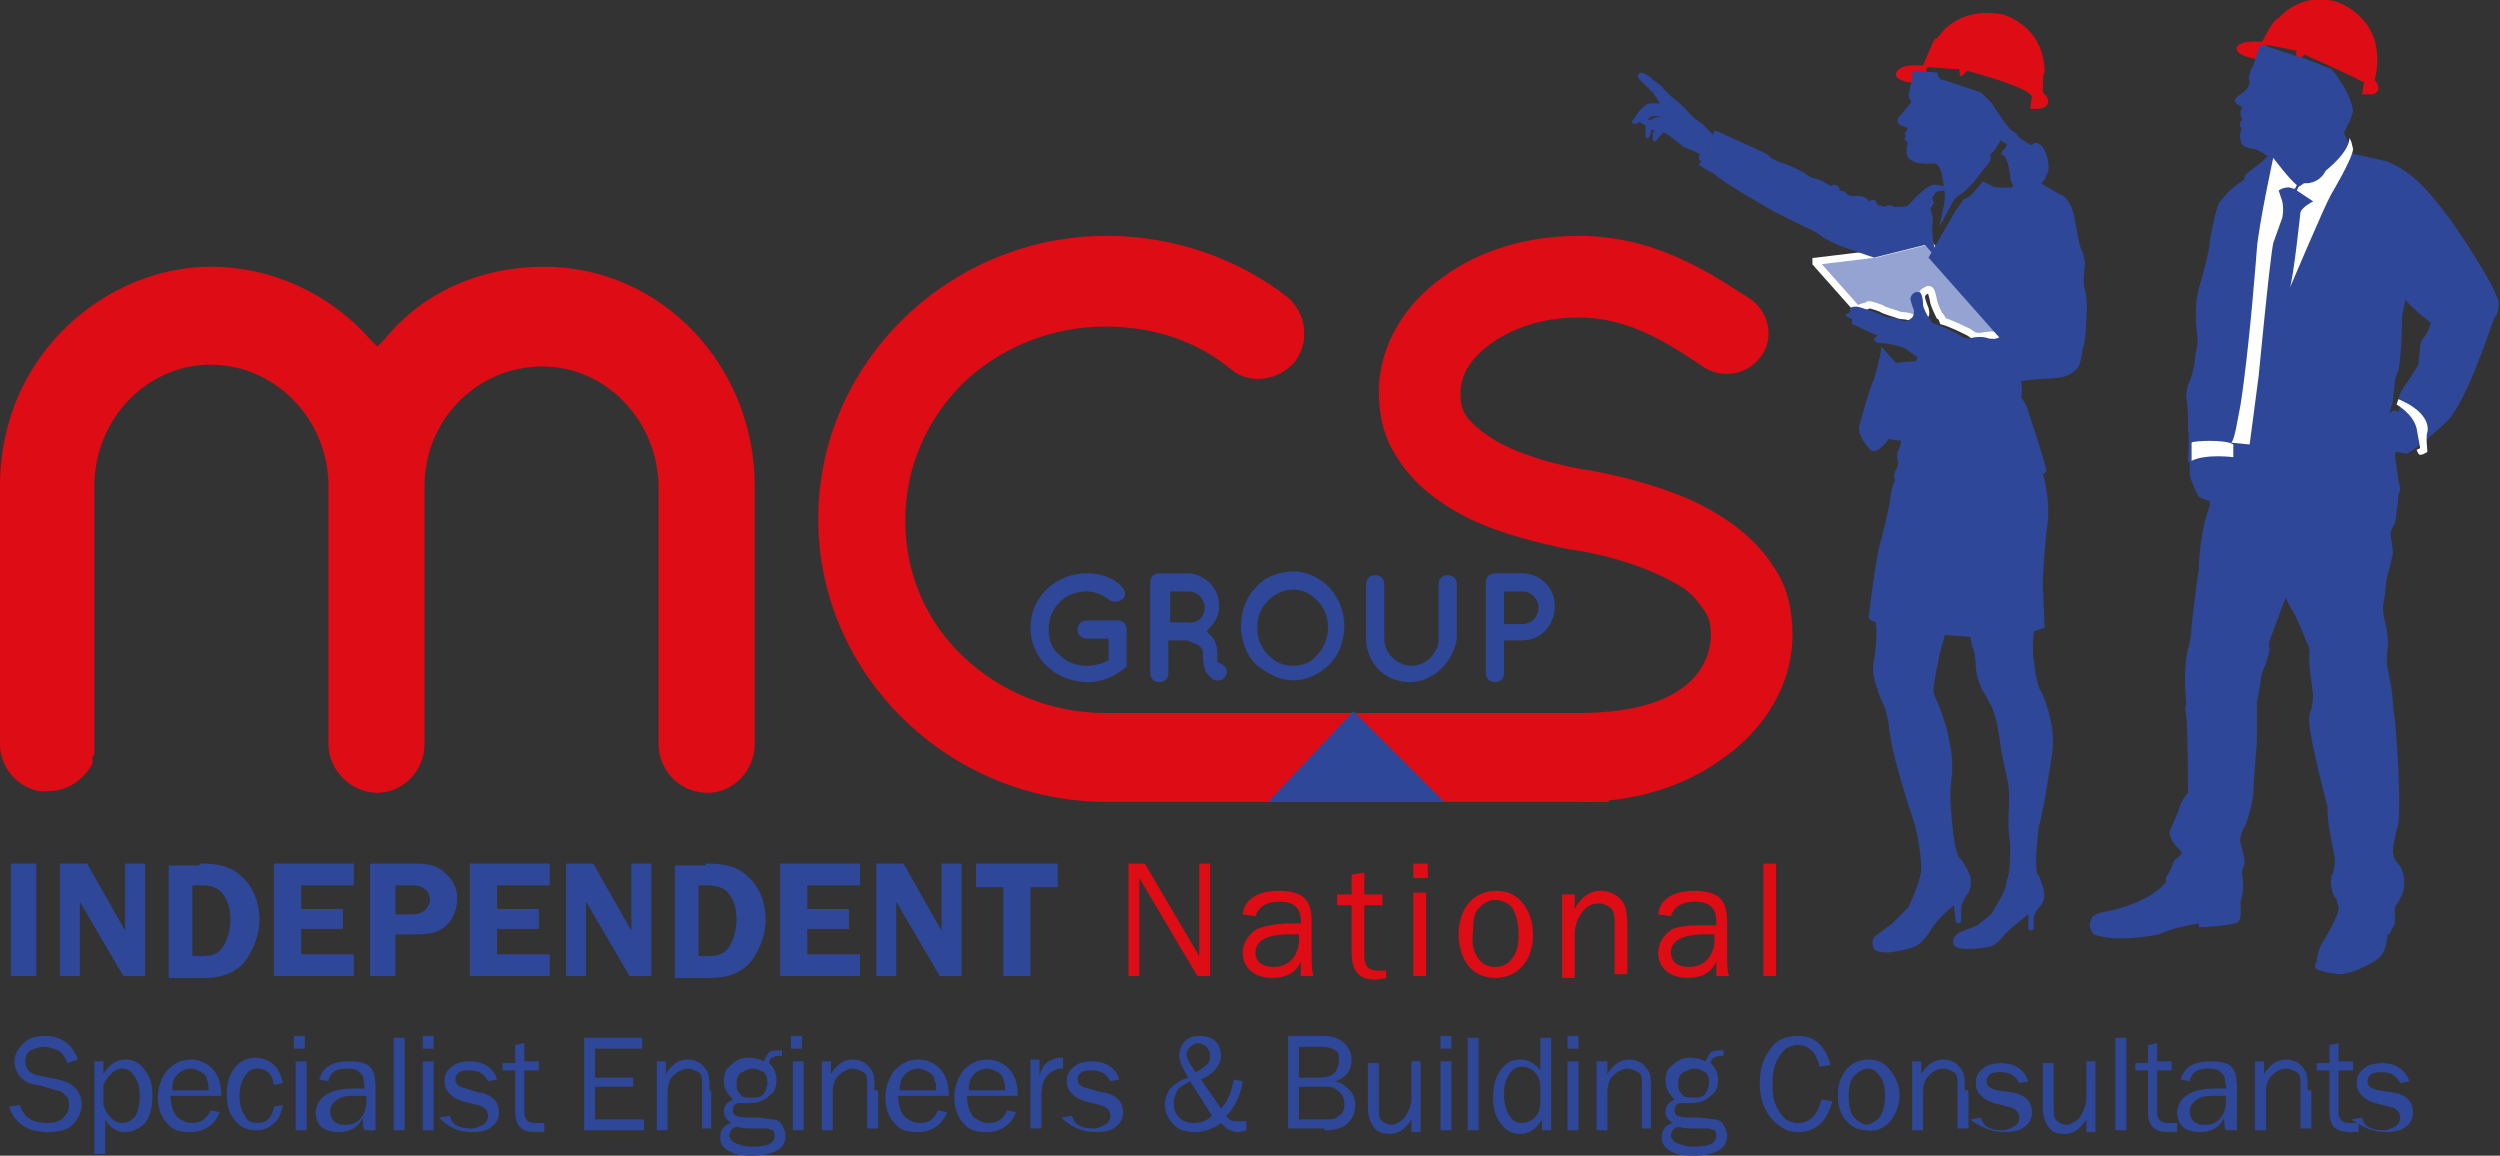 <?xml version="1.0" encoding="UTF-8"?> <!-- Generator: Adobe Illustrator 23.0.2, SVG Export Plug-In . SVG Version: 6.00 Build 0) --> <svg xmlns="http://www.w3.org/2000/svg" xmlns:xlink="http://www.w3.org/1999/xlink" version="1.1" id="Layer_1" x="0px" y="0px" viewBox="0 0 137.8 63.7" style="enable-background:new 0 0 137.8 63.7;" xml:space="preserve"><rect x="0" y="0" width="137.8" height="63.7" fill="#333333" stroke="none"/> <style type="text/css"> .st0{fill:#DD0C15;} .st1{fill:#2F4798;} .st2{fill:#FFFFFF;} .st3{fill:#95A3D3;} .st4{fill:none;stroke:#FFFFFF;stroke-width:0.396;stroke-miterlimit:10;} </style> <g> <path class="st0" d="M127,3c0,0.1-0.2,0.2-0.2,0.2c0,0-0.1,0-0.1,0c0,0,0,0-0.1-0.1c-0.1-0.1,0-0.3,0-0.3l-1.5-0.3l-0.1,0 c-0.2,0-0.2,0.2-0.2,0.2l-0.2,0.6c0,0-1.5-0.2-1.3-0.7c0,0,0.1-0.4,1.4-0.3c0,0,0.6-1.3,0.9-1.3c0,0,1.2-1.5,3.2-0.9 c0,0,2.9,0.9,2.1,4.3c0,0,0.5,0.6-0.1,0.8c0,0-0.4,0-0.6,0l0.1-0.7c0,0,0,0-0.1,0C129.7,4.2,127,3,127,3"></path> <path class="st1" d="M131.7,22.8c0,0,0.2-0.3,0.5-0.1c0,0,0.1-0.3,0.2-0.4l-0.2,0c0,0-0.1,0,0-0.2c0,0,0-0.4,0.4-0.9 c0,0,0.6-0.9,0.7-1.1l0.1-1c0,0,0-0.3,0.2-0.5c0,0,0.1-0.1,0.2-0.3l0.2-0.5c0,0-1.3-1-1.4-1.3l-0.2,0.9c0,0,0,2.1-0.2,3 c0,0-0.2,0.4-0.2,0.7l-0.1,1L131.7,22.8z M126.6,3.1C126.6,3.1,126.7,3.2,126.6,3.1c0.1,0.1,0.1,0.1,0.1,0v0l1.8,0.7 c0,0,1,1.1,1.2,2.3c0,0-0.1,0.5-0.3,0.8l-0.2,0.4c0,0,0.4,0.9,0.4,1.1c0,0,0,0,0.2,0.1l1.8,0.4c0,0,0.7,0.3,1.2,0.7 c0,0,1.4,0.9,3.7,4.7c0,0,1.1,1.7,1.2,2.3c0,0,0.1,0.5-0.2,0.9c0,0-0.2,0.5-0.3,0.8c0,0-1.3,3.9-2.3,4.9c0,0-1.9,1.8-2.3,1.8 l-0.5-0.1L132,25l0.2,1.5c0,0,0.2,0.6,0,0.7c0,0,0,0.6-0.1,0.9c0,0,0,0.7-0.2,0.9c0,0-0.2,0.4-0.1,0.7c0,0,0.1,0.6,0.1,0.8 c0,0-0.2,0.9-0.3,1.2c0,0-0.1,0.4-0.1,0.6c0,0,0,0.4-0.1,0.8c0,0-0.1,0.4,0,0.9c0,0,0.3,1.1,0.2,1.8c0,0-0.1,0.5,0,1 c0,0,0.3,1.4,0.3,2c0,0,0,0.3,0.1,0.8c0,0,0.2,2.3,0.2,3c0,0,0.1,2.1,0,2.8c0,0-0.3,1-0.3,1.5c0,0,0,0.4,0.2,0.6 c0,0,0.4,0.4,0.4,0.9c0,0,0.1,0.5-0.1,0.9l-0.2,0.4l-0.2,0.3c0,0,0,0.2,0,0.4l0,0.5l-0.3,0.6l-0.1,0c0,0,0,1-0.6,1.4 c0,0-1,0.7-2,0.8c0,0-1.3-0.1-1.4-0.4c0,0,0-0.2,0.1-0.3c0,0,0-0.6,0.4-1.2c0,0,0.9-1.4,0.8-1.9c0,0-0.1-0.1-0.1-0.3 c0,0-0.2-0.2-0.3-0.7c0,0-0.1-0.5,0.1-0.8c0,0,0.1-0.4,0.1-0.8c0,0-0.5-2.3-0.4-2.8c0,0-1-3.8-1-4.6c0,0-0.1-0.4,0.1-0.8 c0,0,0.1-0.5,0.1-0.8c0,0-0.3-1.9-0.2-2.4c0,0,0-0.2-0.2-0.6c0,0-0.4-1-0.6-1.4c0,0-0.5-0.8-0.5-1l-0.9,2.4c0,0-0.1,0.2,0,0.5 c0,0-0.1,0.6-0.3,1c0,0-0.2,0.4-0.2,0.8c0,0-0.1,0.7-0.2,1.1c0,0,0,0.3,0,0.5c0,0,0,0.3,0,0.5c0,0,0,0.4,0,0.5c0,0,0,0.5,0,0.7 c0,0-0.2,2.3-0.2,2.9c0,0-0.2,1.3-0.5,1.8c0,0-0.3,0.5-0.2,0.9c0,0,0.3,0.9,0.2,1.2c0,0-0.2,0.4-0.1,0.6c0,0,0.1,0.6,0,1l-0.1,0.4 l0,0.5c0,0,0.1,0.6-0.3,0.7c0,0-1,0.2-2,0.2l0-0.2c0,0-1.4,0.2-2.2,0.6c0,0-2.3,0.5-3.6,0c0,0-0.4-0.4-0.1-0.9c0,0,0.1-0.2,0.5-0.3 c0,0,2.6-0.4,3.6-1.7c0,0-0.1-0.2,0.1-0.4l0.2-0.4c0,0,0.1-0.4,0.3-0.5c0,0,0.4-0.3,0.2-0.4c0,0-0.7-0.6-0.6-1.1 c0,0,0.5-1.1,0.6-1.5c0,0,0.2-0.4,0.4-0.6c0,0,0-3.7-0.1-4.3c0,0-0.1-0.3,0-0.6c0,0-0.2-2,0.1-3c0,0,0.2-0.7,0.2-1.3 c0,0,0.3-2.7,0.4-3.1c0,0,0-1.5,0.4-2.9c0,0,0.1-0.4,0.2-0.6l0-0.3c0,0-0.2,0-0.3-0.1c0,0-0.3,0-0.4-0.3c0,0-0.4-0.8-0.4-1.1l0-0.6 c0,0-0.1,0-0.1-0.2c0,0,0.1-1.4,0-1.6c0,0,0-0.2,0-0.5c0,0,0-0.9-0.1-1.3c0,0,0-0.6,0.2-0.9c0,0,0.3-0.8,0.3-1.4 c0,0,0.2-0.7,0.1-1.2c0,0-0.2-1.5,0.1-2.5c0,0,0.6-2,0.6-2.6c0,0,0.3-1.7,0.5-2.1l0.5-0.6c0,0,0.3-0.3,0.9-0.7c0,0,0-0.2,0.1-0.3 c0,0,0.5-0.4,0.9-0.7l0.3-0.3c0,0-0.6-0.4-0.8-0.4c0,0-0.7,0-0.7-0.5c0,0-0.1-0.3,0-0.4c0,0,0.1-0.2,0-0.3c0,0-0.1-0.1,0-0.3 l0.1-0.1l-0.1-0.2c0,0,0-0.2,0-0.3l0.1-0.2l-0.2-0.1c0,0-0.3-0.2-0.2-0.3c0,0,0-0.1,0.3-0.3c0,0,0.5-0.3,0.5-0.7c0,0-0.1-0.2,0-0.4 c0,0,0-0.2,0.2-0.5l0.1-0.3l0.2-0.6c0,0,0-0.2,0.2-0.2l0.1,0L126.6,3.1z"></path> <path class="st2" d="M126.6,10.2l-0.1,0.2l-0.1,0c-0.4-0.2-0.8,0.1-0.8,0.1l0.2,0.6c0.1,0.5,0,0.9,0,0.9l-0.5,1.4 c-0.2,1-0.8,7.3-0.8,7.3l-0.5,3.8l-1-0.1c0.2-0.3,0.3-1.1,0.5-2.1c0.5-3.2,0.9-8.6,0.9-8.6c0.1-1.3,0.9-5,0.9-5 S126.2,9.9,126.6,10.2"></path> <path class="st2" d="M129.6,7.8l0.1,0.4c0,0.5-1.2,2.5-1.2,2.5c-0.4,0.7-2.2,5-2.3,5.2c0.2-0.4,0.6-4.2,0.6-4.2 c0.1-0.3,0.7-0.6,0.7-0.6l-0.6-0.4l-0.3-0.2l0.1-0.2l0.3-0.2c0,0,0.8,0.1,1.2-0.7c0,0,1.3-1,1.3-1.8C129.5,7.6,129.5,7.6,129.6,7.8 C129.5,7.7,129.6,7.8,129.6,7.8"></path> <path class="st2" d="M123.1,24.5v0.7c0,0-1.5-0.2-2.3,0.2c0-0.2,0-0.4,0-0.6l0-0.4C120.8,24.3,122.7,24.2,123.1,24.5"></path> <path class="st2" d="M133.8,24.9c0,0-0.4,0.3-0.5,0.1l-0.1-0.2l0.2-0.1l-0.2-1.1c-0.2-0.8-1.1-1.3-1.1-1.3l0.1-0.3 c1.9,0.8,1.6,1.8,1.6,1.8C133.7,24,133.8,24.9,133.8,24.9"></path> <path class="st0" d="M29.9,20.2c3.5,0,6.4,3,6.4,6.7V41c0,1.5,1.2,2.7,2.7,2.7c1.4,0,2.6-1.2,2.6-2.7V26.8 c0-6.7-5.2-12.1-11.6-12.1c-3.5,0-6.7,1.4-8.8,4l-0.4,0.4l-0.4-0.4c-2.2-2.5-5.4-4-8.8-4C6,14.7,0,19.4,0,26.8V41 c0,1.2,0.8,2.3,2.1,2.6c0.1,0,0.2,0,0.3,0c0.1,0,0.2,0,0.3,0c1,0,1.9-0.6,2.4-1.5v-0.4l0.1-0.1c0,0,0,0,0,0c0,0,0,0,0-0.1v-0.1 c0-0.1,0-0.2,0-0.3c0,0,0-0.1,0-0.1V26.8c0-3.7,2.9-6.7,6.4-6.7c3.5,0,6.4,2.9,6.5,6.5V41c0,1.4,1.2,2.7,2.7,2.7 c1.4,0,2.6-1.2,2.6-2.7V26.6C23.5,23,26.4,20.2,29.9,20.2"></path> <path class="st0" d="M88.7,44.2l-27.7,0c-8.7,0-15.9-7-15.9-15.6C45.1,20,52.3,13,61,13c3.8,0,7.3,1.3,10,3.4 c1,0.9,1.2,2.4,0.4,3.5c-0.9,1.1-2.5,1.3-3.5,0.5c-1.9-1.6-4.3-2.4-7-2.4c-3,0-5.8,1.2-7.8,3.1c-2,2-3.2,4.6-3.2,7.6 c0,3,1.2,5.6,3.2,7.5c2,1.9,4.8,3.1,7.8,3.1h26.7"></path> <path class="st1" d="M56.8,34.6c0-1.7,1.4-3,3.1-3c0.7,0,1.4,0.2,1.9,0.7c0.2,0.2,0.3,0.5,0.1,0.7c-0.2,0.2-0.5,0.2-0.7,0.1 c-0.4-0.3-0.8-0.5-1.3-0.5c-0.6,0-1.1,0.2-1.5,0.6c-0.4,0.4-0.6,0.9-0.6,1.5c0,0.6,0.2,1.1,0.6,1.4c0.4,0.4,0.9,0.6,1.5,0.6 c0.4,0,0.8-0.1,1.2-0.3v-1.2h-1.2c-0.3,0-0.5-0.2-0.5-0.5c0-0.3,0.2-0.5,0.5-0.5h1.7h0h0c0.3,0,0.5,0.2,0.5,0.5v1.9 c0,0.1,0,0.1,0,0.1c0,0,0,0,0,0v0c0,0.1-0.1,0.1-0.2,0.2c-0.5,0.4-1.2,0.7-1.9,0.7C58.2,37.6,56.8,36.3,56.8,34.6"></path> <path class="st1" d="M66.4,33.5c0-0.5-0.4-0.9-0.9-0.9h-1v1.7h1C66,34.4,66.4,34,66.4,33.5 M67.6,36.9c0.1,0.2-0.1,0.5-0.3,0.6 c0,0-0.1,0-0.2,0h0c-0.1,0-0.2,0-0.3-0.1c-0.1-0.1-0.2-0.2-0.3-0.3c-0.1-0.2-0.2-0.5-0.2-1c0-0.2,0-0.3-0.1-0.4 c-0.1-0.1-0.2-0.2-0.3-0.2c-0.2-0.1-0.4-0.2-0.5-0.2h-1v1.8c0,0.3-0.2,0.5-0.5,0.5c-0.3,0-0.5-0.2-0.5-0.5v-5 c0-0.3,0.2-0.5,0.5-0.5h0h1.5c1,0,1.8,0.8,1.8,1.8c0,0.6-0.3,1-0.7,1.4c0.1,0.1,0.2,0.2,0.3,0.3c0.2,0.2,0.3,0.6,0.3,0.9 c0,0.3,0,0.4,0,0.5C67.4,36.6,67.6,36.8,67.6,36.9"></path> <path class="st1" d="M73.2,34.6c0-0.6-0.2-1.1-0.6-1.5c-0.4-0.4-0.8-0.6-1.3-0.6c-0.5,0-1,0.2-1.4,0.6c-0.4,0.4-0.6,0.9-0.6,1.5 c0,0.6,0.2,1.1,0.6,1.5c0.4,0.4,0.8,0.6,1.4,0.6c0.5,0,1-0.2,1.3-0.6C73,35.7,73.2,35.1,73.2,34.6 M73.3,32.4 c0.5,0.6,0.8,1.3,0.8,2.1c0,0.8-0.3,1.6-0.8,2.1c-0.5,0.5-1.2,0.9-2,0.9c-0.8,0-1.5-0.4-2.1-0.9c-0.5-0.5-0.8-1.3-0.8-2.1 c0-0.8,0.3-1.6,0.8-2.1c0.5-0.6,1.3-0.9,2.1-0.9C72.1,31.5,72.8,31.9,73.3,32.4"></path> <path class="st1" d="M77.7,37.6c-1.4,0-2.4-1.1-2.4-2.4v-3c0-0.3,0.2-0.5,0.5-0.5c0.3,0,0.5,0.2,0.5,0.5v3c0,0.8,0.7,1.5,1.5,1.5 c0.8,0,1.5-0.7,1.5-1.5v-3c0-0.3,0.2-0.5,0.5-0.5c0.3,0,0.5,0.2,0.5,0.5v3C80.1,36.5,79,37.6,77.7,37.6"></path> <path class="st1" d="M82.9,34.4h1c0.5,0,0.9-0.4,0.9-0.9c0-0.5-0.4-0.9-0.9-0.9h-1V34.4z M83.9,35.3h-1v1.8c0,0.3-0.2,0.5-0.5,0.5 c-0.3,0-0.5-0.2-0.5-0.5v-5c0-0.3,0.2-0.5,0.5-0.5h0h1.5c1,0,1.8,0.8,1.8,1.8C85.7,34.5,84.9,35.3,83.9,35.3"></path> <path class="st0" d="M85.9,39.3l1.1,0c6.7,0,7.3-3.2,7.3-4.3c0-0.6-0.1-1-0.4-1.4c-0.3-0.4-0.6-0.9-1.3-1.3c-1.3-0.8-3.4-1.6-5.9-2 h-0.1c-2-0.4-3.9-0.9-5.6-1.7c-1.6-0.8-3.1-1.9-4-3.4c-0.7-1-1-2.3-1-3.6c0-2.6,1.5-4.9,3.5-6.3c2-1.5,4.7-2.3,7.5-2.3 c4.2,0,7.2,2,9.5,3.5c1,0.7,1.3,2.1,0.6,3.1c-0.7,1-2,1.3-3.1,0.7c-2.2-1.5-4.3-2.8-7-2.8c-2,0-3.7,0.6-4.9,1.5 c-1.2,0.9-1.6,1.8-1.6,2.7c0,0.5,0.1,0.9,0.3,1.2c0.2,0.3,0.6,0.7,1.2,1.1c1.1,0.8,3.1,1.5,5.4,1.9h0.1c2.2,0.4,4.3,1,6,1.8 c1.8,0.9,3.3,2,4.3,3.6c0.7,1,1,2.3,1,3.7c0,2.8-1.6,5.2-3.7,6.7c-2.1,1.6-4.9,2.5-8,2.5"></path> <polygon class="st1" points="74.6,39.2 69.9,44.2 79.6,44.2 "></polygon> <path class="st0" d="M112.6,5.1c0,0,0.3,0.2,0.3,0.5c0,0,0,0.4-0.6,0.4l-0.4,0l0.1-0.7c-0.1-0.1-0.1-0.1-0.2-0.2 c-1-0.6-3.4-1.2-3.4-1.2c-0.1,0.2-0.3,0.3-0.3,0.3c-0.1,0-0.1-0.4-0.1-0.4l-0.4,0l-1.3-0.1c-0.2,0-0.1,0.4-0.1,0.4L106,4.6 c0,0-1.5,0-1.5-0.5c0,0,0-0.5,1-0.5l0.5,0l0.6-1.4c0,0,0.1-0.1,0.1-0.1h0.1c0,0,1-1.8,3.6-1.3c0,0,2.3,0.6,2.3,3.2 C112.6,4,112.6,4.8,112.6,5.1"></path> <path class="st3" d="M102.5,17c0,0-0.1,0.1,0,0.2l0,0l-2.4-2.7l0-0.1l3.3-0.4l2.8-0.7l0.7,0.8l3.9,4.4c0,0-0.2,0.2-0.5,0.1 c0,0-0.3-0.2-0.9-0.1c0,0-0.3,0.1-0.6,0l-0.3-0.2c0,0-1-0.5-1.4-0.6c0,0-0.1-0.3-0.2-0.3c0,0-0.2-0.4-0.3-0.7c0,0-0.1-0.6-0.2-0.7 c0,0-0.1-0.1-0.2,0c0,0-0.3,0.1-0.3,0.4c0,0,0.1,0.4,0.2,0.6c0,0,0.1,0.3,0,0.4c0,0-0.3,0.2-0.4,0.2c0,0-0.2,0-0.3-0.1 c0,0-0.3-0.1-0.5-0.1c0,0-0.2,0-0.4-0.1c0,0-0.7-0.2-0.8-0.3c0,0-0.5-0.2-0.7-0.2C102.9,16.9,102.6,16.9,102.5,17"></path> <path class="st4" d="M102.5,17c0,0-0.1,0.1,0,0.2l0,0l-2.4-2.7l0-0.1l3.3-0.4l2.8-0.7l0.7,0.8l3.9,4.4c0,0-0.2,0.2-0.5,0.1 c0,0-0.3-0.2-0.9-0.1c0,0-0.3,0.1-0.6,0l-0.3-0.2c0,0-1-0.5-1.4-0.6c0,0-0.1-0.3-0.2-0.3c0,0-0.2-0.4-0.3-0.7c0,0-0.1-0.6-0.2-0.7 c0,0-0.1-0.1-0.2,0c0,0-0.3,0.1-0.3,0.4c0,0,0.1,0.4,0.2,0.6c0,0,0.1,0.3,0,0.4c0,0-0.3,0.2-0.4,0.2c0,0-0.2,0-0.3-0.1 c0,0-0.3-0.1-0.5-0.1c0,0-0.2,0-0.4-0.1c0,0-0.7-0.2-0.8-0.3c0,0-0.5-0.2-0.7-0.2C102.9,16.9,102.6,16.9,102.5,17z"></path> <path class="st1" d="M91.6,6.4L91.6,6.4l-0.5,0c-0.1,0-0.3,0.2-0.3,0.2l0.2,0c0,0,0.2-0.1,0.2-0.1L91.6,6.4z M94.4,7.4 C94.5,7.3,94.4,7.4,94.4,7.4c0.1,0.2-0.6,1.5-0.6,1.5s-0.3-0.1-0.1-0.4c0,0-0.2-0.1-0.4-0.2c0,0-0.3-0.1-0.5-0.2l-0.5-0.4l-0.4-0.3 c0,0-0.2-0.2-0.3,0c0,0-0.1,0.1-0.2,0.2c0,0-0.1,0.2-0.2,0.2c0,0-0.1,0-0.1-0.2c0,0,0-0.2,0-0.3l0.1-0.1c0,0-0.2-0.1-0.2,0 c0,0,0,0.4-0.2,0.4c0,0-0.1,0.1-0.1-0.2c0,0,0-0.4,0-0.5c0,0-0.3-0.1-0.3-0.2c0,0-0.2,0.2-0.4,0.1c0,0-0.1,0,0-0.2l0.1-0.1 c0,0,0.2-0.4,0.6-0.7c0,0,0.1-0.1,0.3-0.1h0.5c0,0-0.3-0.5-0.5-0.7c0,0-0.2-0.2-0.4-0.4c0,0-0.4-0.3-0.3-0.5c0,0,0.1-0.1,0.2-0.1 c0,0,0.5,0.2,0.6,0.4c0,0,0.5,0.3,0.6,0.5l0.4,0.4c0,0,0.5,0.4,0.7,0.6c0,0,0.6,0.7,1,0.9L94.4,7.4z"></path> <path class="st1" d="M106.8,10.2l0.6,0.1l-0.2,0.2c0,0-0.3,0-0.5,0.1l-0.2,0.3l0.1,0.3l-0.2,0.3c0,0,0.2,0.5,0.1,0.9 c0,0,0,0.7,0.1,1.1l0.2,0.8l-0.7-0.8l-2.8,0.7c0,0-1.5-0.5-2-0.7c0,0-0.9-0.4-1.2-0.7c0,0-2.1-1-2.6-1.3c0,0-1-0.6-1.2-0.7 l-0.8-0.5c0,0-0.8-0.5-1-0.7c0,0-0.5-0.3-0.7-0.4c0,0-0.1-0.1-0.2-0.1c0,0,0.1,0,0.6-1l0.3-0.9c0,0,0.1,0,0.3,0.1l2.4,1.1 c0,0,0.4,0.2,0.4,0.3c0,0,0.2,0.1,0.4,0.2c0,0,0.6,0.2,0.8,0.3l0.6,0.3c0,0,0.4,0.3,0.5,0.3c0,0,0.5,0.1,0.9,0.4c0,0,0.2,0.1,0.2,0 c0,0,0.4-0.1,0.4,0.3c0,0,0.3,0,0.4,0.2c0,0,0.1,0.1,0.3,0.1l0.3,0c0,0,0.5,0,0.6,0.3c0,0,0.3-0.2,0.4,0l0.1,0.2l0.4,0.1 c0,0,0.2-0.2,0.5,0c0,0,0.2,0,0.3,0c0,0,0.4,0,0.5-0.1C105.4,11.1,106.3,10,106.8,10.2"></path> <path class="st1" d="M112.7,8.3c0,0,0.3,0.6,0.2,1.1c0,0,0,0.1-0.1,0.3V9.3c0,0,0,0.5-0.1,0.6c0,0-0.1,0.1-0.2,0.2l1,0.6 c0,0,0.7,0.1,0.9,1.6c0,0,0.2,1.2,0.3,1.4c0,0,0.3,0.6,0.2,1.1c0,0-0.1,0.8,0,1.1c0,0,0.2,0.6,0.1,1.5c0,0,0,1.4-0.2,1.8 c0,0-0.1,0.9-0.3,1.1c0,0-0.3,0.4-0.9,0.5c0,0-0.8,0.1-1.3,0.1l-0.9,0.1c0,0,0.1,0.6,0,0.9c0,0,0.3,0.3,0.5,1.1 c0,0,0.6,1.8,0.7,2.2l0.2,0.7c0,0,0,0.1-0.1,0.2l-0.1,0c0,0,0.5,1.6,0.2,3.2c0,0-0.2,2-0.2,2.9l0.1,2.4c0,0-0.3,0.1-0.6,0.2 c0,0-0.1,1.2,0,1.6c0,0,0.1,0.6,0.1,0.8c0,0,0.1,0.3,0.1,0.4c0,0,0.1,0.4,0.2,0.5c0,0,0.9,1.8,0.6,3.5c0,0-0.4,2.8-0.7,3.9l0-0.1 c0,0-0.3,2.2-0.1,2.8c0,0,0.1,0,0.2,0.4c0,0,0.4,0.8,0,1.3c0,0-0.4,0.4-0.4,0.7l0,0.6c0,0-0.1,0.1-0.2,0.1l-0.1-0.1l0-0.8 c0,0-0.8,0.6-1.3,1.1c0,0-0.4,0.6-0.9,0.7c0,0-1.6,0.3-1.9-0.1c0,0-0.2-0.4,0.3-0.7L109,51c0,0,0.8-0.6,0.8-0.7 c0,0,0.8-1.2,0.8-1.7c0.2-0.6,0.2-1.2,0.2-1.8c0-0.5-0.1-0.9-0.1-1.4c0-0.7,0.1-1.4,0-2.1c-0.1-0.7-0.3-1.3-0.4-2 c-0.1-0.7-0.2-1.6-0.5-2.3c0,0-0.4-0.8-0.5-0.9c0,0-0.4-0.7-0.4-1.5c0,0,0-0.5-0.2-1l-0.1-0.5c0,0-1.3-0.1-1.4-0.1 c0,0-0.3,1-0.4,1.6c0,0-0.2,1-0.2,1.2c0,0-0.1,0.3,0.1,0.7c0,0,1,2.1,0.9,4.1c0,0-0.1,0.8-0.1,1.3c0,0,0.1,2.8,0.5,3.4 c0,0,0.1,0,0.3,0.4c0,0,0.6,0.8,0.2,1.5c0,0-0.4,0.5-0.4,0.9l0,0.7c0,0-0.1,0.1-0.2,0.1l-0.1-0.1l-0.1-0.9c0,0-0.9,0.7-1.3,1.4 c0,0-0.4,0.7-0.9,0.9c0,0-1.8,0.6-2.2,0.1c0,0-0.3-0.5,0.2-0.8l0.8-0.6c0,0,0.8-0.8,0.9-0.9c0,0,0.7-1.5,0.7-2.1c0,0,0-1.4-0.5-2.9 c0,0-1.2-3.5-1.3-5.1c0,0-0.1-0.7-0.3-1.1c0,0-0.3-0.6-0.3-0.8c0,0-0.4-0.8-0.2-1.6c0,0,0.2-1.2,0.1-2.1c0,0-0.4-0.1-0.4-0.3 c0,0,0.4-3.4,0.7-4.3c0,0,0.5-1.9,0.5-2.4c0,0,0.1-0.5,0.2-0.7c0,0,0.1-0.2,0-0.3c0,0,0-0.3,0.1-0.4c0,0,0.2-0.3,0.1-0.5 c0,0-0.1-0.5,0.1-0.7c0,0,0.1-0.3,0.1-0.4l-0.7-0.1c0,0-0.6,0.9-1,0.6c0,0-0.8-0.8-0.6-1.4c0,0,0.6-2.2,0.8-2.5 c0,0,0.4-1.4,0.4-1.8l0.8,0.9l1.1-0.1l0.1-0.2l-0.7-0.5c-0.2-0.1-0.7-0.2-0.7-0.2c-0.3-0.1-0.8-0.1-0.8-0.1s-0.2-0.1-0.2-0.2 c0-0.1,0.2-0.2,0.2-0.2l-0.7-0.3l-0.6-0.3c0,0-0.2,0-0.1-0.3l-0.2-0.1c0,0-0.3-0.1-0.1-0.2l0.2-0.1l0,0c-0.1-0.1,0-0.2,0-0.2 c0-0.1,0.3-0.1,0.3-0.1c0.2,0,0.7,0.2,0.7,0.2c0.1,0,0.8,0.3,0.8,0.3c0.2,0.1,0.4,0.1,0.4,0.1c0.2,0,0.5,0.1,0.5,0.1 c0.1,0.1,0.3,0.1,0.3,0.1c0.2,0,0.4-0.2,0.4-0.2c0.1-0.1,0.1-0.4,0.1-0.4c-0.1-0.2-0.2-0.6-0.2-0.6c0-0.3,0.3-0.4,0.3-0.4 c0.1,0,0.2,0,0.2,0c0.2,0.1,0.2,0.7,0.2,0.7c0,0.2,0.3,0.7,0.3,0.7c0.1,0.1,0.2,0.3,0.2,0.3c0.4,0.1,1.4,0.6,1.4,0.6l0.3,0.2 c0.3,0.1,0.6,0,0.6,0c0.6-0.1,0.9,0.1,0.9,0.1c0.3,0,0.5-0.1,0.5-0.1l-3.9-4.4l1.5-2.6c0,0,0.4-0.5,0.4-0.6c0,0,0.3-0.1,0.5-0.3 l0.6-0.7l0.6,0.3c0,0,0.7,0.1,1.1,0c0,0-0.2-0.3-0.2-0.6c0,0-0.1-0.8-0.3-1.1l-0.2-0.1c0,0,0.1-0.3,0.2-0.3c0,0,0.1-0.1,0.1-0.3 c0,0-0.2,0-0.3-0.2c0,0-0.4,0.7-0.6,0.8v0.1c0.1,0.2-0.1,0.4-0.1,0.4l-0.7,0.9c-0.3,0.4-0.8,0.8-0.8,0.8c-0.4,0.2-0.5,0.5-0.5,0.5 l-0.7,1.3l0.2-1c0.1-0.2,0.1-0.8,0.1-0.8l-0.1-0.7c0,0-0.1-1-0.5-1c0,0-1.5,0.2-1.5-0.6c0,0,0-0.1,0-0.3c0,0,0.1-0.2,0-0.3 c0,0-0.2-0.1-0.1-0.2c0,0,0-0.1,0.1-0.1c0,0-0.2-0.1-0.1-0.2l0.1-0.1c0,0,0.1-0.2-0.1-0.2c0,0-0.4-0.1-0.4-0.3c0,0-0.1-0.1,0.2-0.4 c0,0,0.4-0.5,0.5-0.6c0,0,0.1-0.1,0-0.2c0,0-0.1-0.1-0.1-0.3l0.1-0.4l0.1-0.5c0,0,0-0.4,0.1-0.4l1.3,0.1c0,0,0,0.4,0.3,0.4l2.1,0.7 c0,0,0.3,0.3,0.6,0.6c0,0,0.8,1.3,1.1,1.5l0.3,0.2c0,0,0,0.1,0,0.1c0,0,0.5,0.4,0.8,0.5C112.2,7.7,112.6,8,112.7,8.3"></path> <rect x="0.6" y="47.6" class="st1" width="1.4" height="6.2"></rect> <polygon class="st1" points="8,53.8 6.8,53.8 4.4,49.7 4.4,49.7 4.4,53.8 3.3,53.8 3.3,47.6 4.8,47.6 6.9,51.3 6.9,51.3 6.9,47.6 8,47.6 "></polygon> <path class="st1" d="M11,47.6c0.9,0,1.7,0.1,2.3,0.7c0.7,0.6,1,1.5,1,2.4c0,0.8-0.3,1.6-0.8,2.3c-0.6,0.7-1.4,0.9-2.2,0.9h-2v-6.2 H11z M10.6,52.7h0.5c0.6,0,1-0.1,1.3-0.7c0.2-0.4,0.3-0.9,0.3-1.3c0-0.5-0.1-1-0.4-1.4c-0.3-0.4-0.7-0.5-1.2-0.5h-0.5V52.7z"></path> <polygon class="st1" points="16.6,48.8 16.6,50.1 18.9,50.1 18.9,51.2 16.6,51.2 16.6,52.6 19.5,52.6 19.5,53.8 15.1,53.8 15.1,47.6 19.5,47.6 19.5,48.8 "></polygon> <path class="st1" d="M21.8,53.8h-1.4v-6.2h2.3c0.6,0,1.2,0,1.7,0.4c0.5,0.4,0.8,0.9,0.8,1.5c0,0.6-0.2,1.2-0.7,1.6 c-0.5,0.4-1.1,0.4-1.8,0.4h-0.9V53.8z M22.6,50.4c0.3,0,0.6,0,0.9-0.3c0.1-0.2,0.2-0.3,0.2-0.5c0-0.2-0.1-0.5-0.3-0.6 c-0.2-0.2-0.5-0.2-0.8-0.2h-0.8v1.6H22.6z"></path> <polygon class="st1" points="27.4,48.8 27.4,50.1 29.7,50.1 29.7,51.2 27.4,51.2 27.4,52.6 30.3,52.6 30.3,53.8 25.9,53.8 25.9,47.6 30.3,47.6 30.3,48.8 "></polygon> <polygon class="st1" points="35.9,53.8 34.7,53.8 32.3,49.7 32.3,49.7 32.3,53.8 31.2,53.8 31.2,47.6 32.7,47.6 34.8,51.3 34.8,51.3 34.8,47.6 35.9,47.6 "></polygon> <path class="st1" d="M38.9,47.6c0.9,0,1.7,0.1,2.3,0.7c0.7,0.6,1,1.5,1,2.4c0,0.8-0.3,1.6-0.8,2.3c-0.6,0.7-1.4,0.9-2.2,0.9h-2 v-6.2H38.9z M38.5,52.7H39c0.6,0,1-0.1,1.3-0.7c0.2-0.4,0.3-0.9,0.3-1.3c0-0.5-0.1-1-0.4-1.4c-0.3-0.4-0.7-0.5-1.2-0.5h-0.5V52.7z"></path> <polygon class="st1" points="44.5,48.8 44.5,50.1 46.8,50.1 46.8,51.2 44.5,51.2 44.5,52.6 47.4,52.6 47.4,53.8 43,53.8 43,47.6 47.4,47.6 47.4,48.8 "></polygon> <polygon class="st1" points="53,53.8 51.8,53.8 49.4,49.7 49.4,49.7 49.4,53.8 48.3,53.8 48.3,47.6 49.8,47.6 51.9,51.3 51.9,51.3 51.9,47.6 53,47.6 "></polygon> <polygon class="st1" points="58.3,48.9 56.8,48.9 56.8,53.8 55.3,53.8 55.3,48.9 53.8,48.9 53.8,47.6 58.3,47.6 "></polygon> <path class="st1" d="M131.5,62.4c0.5,0,0.9-0.1,1.1-0.3c0.3-0.2,0.4-0.5,0.4-0.8c0-0.6-0.4-1-1.2-1.1l-0.7-0.1 c-0.4-0.1-0.6-0.2-0.6-0.5c0-0.2,0.1-0.3,0.2-0.4c0.2-0.1,0.4-0.1,0.6-0.1c0.5,0,0.8,0.2,1,0.6l0.5-0.1c-0.2-0.6-0.7-1-1.5-1 c-0.4,0-0.8,0.1-1,0.3c-0.3,0.2-0.4,0.5-0.4,0.8c0,0.3,0.1,0.5,0.3,0.7c0.2,0.2,0.4,0.3,0.7,0.4l0.8,0.2c0.4,0.1,0.6,0.3,0.6,0.6 c0,0.2-0.1,0.4-0.3,0.5c-0.2,0.1-0.4,0.2-0.6,0.2c-0.7,0-1.1-0.2-1.2-0.7l-0.6,0.1C130.1,62,130.6,62.4,131.5,62.4 M129.5,61.9 c-0.4,0-0.6-0.2-0.6-0.6V59h0.8v-0.5h-0.8v-1l-0.5,0.1l0,1h-0.7V59h0.7v2.3c0,0.8,0.4,1.1,1.1,1.1c0.2,0,0.3,0,0.5,0v-0.5 C129.8,61.9,129.6,61.9,129.5,61.9 M127.2,60.1c0-0.5,0-0.8-0.1-1c-0.1-0.2-0.2-0.3-0.4-0.5c-0.2-0.1-0.4-0.2-0.7-0.2 c-0.5,0-0.9,0.3-1.2,0.8v-0.7h-0.5v3.8h0.6v-2.1c0-0.4,0.1-0.7,0.3-0.9c0.2-0.2,0.5-0.4,0.8-0.4c0.2,0,0.4,0.1,0.6,0.2 c0.2,0.1,0.2,0.4,0.2,0.7v2.4h0.6V60.1z M122.7,60.7c0,0.3-0.1,0.7-0.3,0.9c-0.2,0.3-0.5,0.4-0.9,0.4c-0.3,0-0.5-0.1-0.6-0.2 c-0.1-0.1-0.2-0.3-0.2-0.5c0-0.3,0.1-0.5,0.4-0.7c0.3-0.2,0.6-0.2,1.1-0.2c0.1,0,0.3,0,0.5,0C122.7,60.5,122.7,60.6,122.7,60.7 M123.3,61.6V60c0-0.6-0.1-1-0.3-1.2c-0.2-0.2-0.6-0.3-1.1-0.3c-1,0-1.5,0.3-1.7,1l0.5,0.1c0.1-0.5,0.4-0.7,1-0.7 c0.2,0,0.4,0,0.6,0.1c0.1,0.1,0.2,0.2,0.3,0.3c0,0.1,0.1,0.4,0.1,0.7c-0.2,0-0.4,0-0.5,0c-0.8,0-1.3,0.1-1.7,0.4 c-0.3,0.2-0.5,0.6-0.5,0.9c0,0.3,0.1,0.6,0.3,0.8c0.2,0.2,0.6,0.3,1,0.3c0.6,0,1.1-0.3,1.3-0.8c0,0.3,0,0.6,0.1,0.7h0.6 C123.3,62.1,123.3,61.8,123.3,61.6 M119.5,61.9c-0.4,0-0.6-0.2-0.6-0.6V59h0.8v-0.5h-0.8v-1l-0.5,0.1l0,1h-0.7V59h0.7v2.3 c0,0.8,0.4,1.1,1.1,1.1c0.2,0,0.3,0,0.5,0v-0.5C119.8,61.9,119.6,61.9,119.5,61.9 M117.2,57.2h-0.6v5.1h0.6V57.2z M115.6,58.5h-0.6 v2.1c0,0.2-0.1,0.5-0.2,0.7c-0.1,0.2-0.2,0.4-0.4,0.5c-0.2,0.1-0.3,0.2-0.5,0.2c-0.2,0-0.4-0.1-0.5-0.2c-0.2-0.1-0.2-0.4-0.2-0.8 v-2.4h-0.6v2.4c0,0.5,0.1,0.8,0.3,1.1c0.2,0.3,0.5,0.4,0.9,0.4c0.5,0,0.9-0.3,1.2-0.8v0.7h0.5V58.5z M110.5,62.4 c0.5,0,0.9-0.1,1.1-0.3c0.3-0.2,0.4-0.5,0.4-0.8c0-0.6-0.4-1-1.2-1.1l-0.7-0.1c-0.4-0.1-0.6-0.2-0.6-0.5c0-0.2,0.1-0.3,0.2-0.4 c0.2-0.1,0.3-0.1,0.6-0.1c0.5,0,0.8,0.2,1,0.6l0.5-0.1c-0.2-0.6-0.7-1-1.5-1c-0.4,0-0.8,0.1-1,0.3c-0.3,0.2-0.4,0.5-0.4,0.8 c0,0.3,0.1,0.5,0.3,0.7c0.2,0.2,0.4,0.3,0.7,0.4l0.8,0.2c0.4,0.1,0.6,0.3,0.6,0.6c0,0.2-0.1,0.4-0.3,0.5c-0.2,0.1-0.4,0.2-0.6,0.2 c-0.7,0-1.1-0.2-1.2-0.7l-0.6,0.1C109,62,109.6,62.4,110.5,62.4 M108.3,60.1c0-0.5,0-0.8-0.1-1c-0.1-0.2-0.2-0.3-0.4-0.5 c-0.2-0.1-0.4-0.2-0.7-0.2c-0.5,0-0.9,0.3-1.2,0.8v-0.7h-0.5v3.8h0.6v-2.1c0-0.4,0.1-0.7,0.3-0.9c0.2-0.2,0.5-0.4,0.8-0.4 c0.2,0,0.4,0.1,0.6,0.2c0.2,0.1,0.2,0.4,0.2,0.7v2.4h0.6V60.1z M102.2,61.6c-0.2-0.2-0.3-0.6-0.3-1.2c0-0.5,0.1-0.9,0.3-1.1 c0.2-0.2,0.5-0.4,0.7-0.4c0.3,0,0.5,0.1,0.7,0.4c0.2,0.2,0.3,0.6,0.3,1.1c0,0.5-0.1,0.9-0.3,1.2c-0.2,0.2-0.5,0.4-0.8,0.4 C102.6,61.9,102.4,61.8,102.2,61.6 M104.2,61.8c0.3-0.4,0.5-0.9,0.5-1.4c0-0.6-0.2-1-0.5-1.4c-0.3-0.4-0.7-0.6-1.2-0.6 c-0.5,0-0.9,0.2-1.2,0.5c-0.3,0.4-0.5,0.8-0.5,1.4c0,0.6,0.1,1,0.4,1.4c0.3,0.4,0.7,0.6,1.2,0.6C103.4,62.4,103.8,62.2,104.2,61.8 M99.1,61.9c-0.4,0-0.8-0.2-1-0.6c-0.3-0.4-0.4-0.9-0.4-1.5c0-0.7,0.1-1.2,0.4-1.6c0.2-0.4,0.6-0.6,1-0.6c0.6,0,1,0.4,1.2,1.2 l0.6-0.1c-0.3-1.1-0.9-1.6-1.8-1.6c-0.6,0-1.2,0.2-1.5,0.7c-0.4,0.5-0.6,1.1-0.6,1.9c0,0.8,0.2,1.4,0.6,1.9 c0.4,0.5,0.9,0.8,1.5,0.8c1,0,1.6-0.6,1.9-1.7l-0.6-0.1C100.2,61.4,99.8,61.9,99.1,61.9 M93.5,62.2c0.3,0,0.6,0,0.7,0 c0.1,0,0.2,0.1,0.3,0.1c0.1,0.1,0.1,0.2,0.1,0.3c0,0.2-0.1,0.4-0.4,0.5c-0.3,0.1-0.6,0.1-0.9,0.1c-0.4,0-0.6-0.1-0.9-0.2 c-0.2-0.1-0.3-0.3-0.3-0.4c0-0.2,0.1-0.4,0.4-0.5C92.8,62.2,93.1,62.2,93.5,62.2 M92.7,60.3c-0.2-0.2-0.2-0.3-0.2-0.6 c0-0.3,0.1-0.5,0.3-0.6c0.2-0.1,0.4-0.2,0.6-0.2c0.2,0,0.4,0.1,0.6,0.2c0.2,0.2,0.2,0.4,0.2,0.6c0,0.2-0.1,0.4-0.2,0.6 c-0.2,0.2-0.4,0.2-0.6,0.2C93,60.5,92.8,60.5,92.7,60.3 M94.9,57.9c-0.3,0-0.5,0-0.6,0.1c-0.1,0.1-0.2,0.3-0.3,0.5 c-0.2-0.1-0.5-0.2-0.8-0.2c-0.4,0-0.7,0.1-1,0.4c-0.3,0.2-0.4,0.5-0.4,0.9c0,0.4,0.2,0.7,0.5,1c-0.4,0.2-0.5,0.4-0.5,0.7 c0,0.2,0.1,0.4,0.4,0.6c-0.4,0.1-0.6,0.4-0.6,0.8c0,0.3,0.1,0.5,0.4,0.7c0.3,0.2,0.7,0.3,1.3,0.3c1.3,0,1.9-0.4,1.9-1.1 c0-0.2-0.1-0.4-0.2-0.6c-0.1-0.2-0.3-0.3-0.5-0.3c-0.2,0-0.5-0.1-1-0.1c-0.5,0-0.8,0-1-0.1c-0.1,0-0.2-0.1-0.2-0.3 c0-0.1,0-0.2,0.1-0.3c0.1-0.1,0.2-0.1,0.2-0.1c0,0,0.1,0,0.3,0c0.1,0,0.2,0,0.3,0c0.4,0,0.8-0.1,1.1-0.4c0.3-0.2,0.4-0.5,0.4-0.9 c0-0.3-0.1-0.6-0.4-0.9c0-0.2,0.1-0.3,0.2-0.3c0.1-0.1,0.3-0.1,0.5-0.1v-0.5C95,57.9,95,57.9,94.9,57.9 M91,60.1c0-0.5,0-0.8-0.1-1 c-0.1-0.2-0.2-0.3-0.4-0.5c-0.2-0.1-0.4-0.2-0.7-0.2c-0.5,0-0.9,0.3-1.2,0.8v-0.7H88v3.8h0.6v-2.1c0-0.4,0.1-0.7,0.3-0.9 c0.2-0.2,0.5-0.4,0.8-0.4c0.2,0,0.4,0.1,0.6,0.2c0.2,0.1,0.2,0.4,0.2,0.7v2.4H91V60.1z M86.4,62.3H87v-3.8h-0.6V62.3z M86.4,57.8 H87v-0.7h-0.6V57.8z M84.9,60.8c0,0.3-0.1,0.6-0.3,0.8c-0.2,0.2-0.5,0.3-0.7,0.3c-0.3,0-0.5-0.1-0.7-0.4c-0.2-0.3-0.3-0.7-0.3-1.2 c0-0.5,0.1-0.8,0.3-1.1c0.2-0.3,0.4-0.4,0.7-0.4c0.3,0,0.5,0.1,0.7,0.3c0.2,0.2,0.3,0.5,0.3,0.8V60.8z M84.9,57.2V59 c-0.3-0.4-0.7-0.6-1.1-0.6c-0.5,0-0.8,0.2-1.1,0.6c-0.3,0.4-0.4,0.9-0.4,1.5c0,0.6,0.1,1,0.4,1.4c0.3,0.4,0.6,0.6,1.1,0.6 c0.5,0,0.9-0.3,1.2-0.8v0.6h0.5v-5.1H84.9z M81.5,57.2h-0.6v5.1h0.6V57.2z M79.4,62.3h0.6v-3.8h-0.6V62.3z M79.3,57.8H80v-0.7h-0.6 V57.8z M78.4,58.5h-0.6v2.1c0,0.2-0.1,0.5-0.2,0.7c-0.1,0.2-0.2,0.4-0.4,0.5c-0.2,0.1-0.3,0.2-0.5,0.2c-0.2,0-0.4-0.1-0.5-0.2 c-0.2-0.1-0.2-0.4-0.2-0.8v-2.4h-0.6v2.4c0,0.5,0.1,0.8,0.3,1.1c0.2,0.3,0.5,0.4,0.9,0.4c0.5,0,0.9-0.3,1.2-0.8v0.7h0.5V58.5z M71.6,59.9h1.3c0.3,0,0.5,0,0.7,0.1c0.1,0.1,0.3,0.2,0.4,0.4c0.1,0.2,0.1,0.3,0.1,0.5c0,0.3-0.1,0.5-0.3,0.6 c-0.2,0.2-0.4,0.2-0.8,0.2h-1.4V59.9z M71.6,57.7h1.3c0.3,0,0.6,0.1,0.7,0.2c0.2,0.1,0.2,0.3,0.2,0.6c0,0.2-0.1,0.4-0.2,0.6 c-0.2,0.2-0.5,0.3-0.9,0.3h-1.1V57.7z M73,62.3c0.6,0,1-0.1,1.3-0.4c0.3-0.3,0.4-0.6,0.4-1c0-0.3-0.1-0.6-0.3-0.8 c-0.2-0.2-0.4-0.4-0.8-0.5c0.6-0.2,0.9-0.6,0.9-1.2c0-0.3-0.1-0.6-0.4-0.9c-0.2-0.2-0.6-0.4-1.1-0.4h-2v5.1H73z M66.8,61.5 c-0.3,0.3-0.6,0.4-1,0.4c-0.3,0-0.6-0.1-0.8-0.3c-0.2-0.2-0.3-0.4-0.3-0.8c0-0.3,0.1-0.5,0.2-0.7c0.1-0.2,0.4-0.3,0.7-0.5 L66.8,61.5z M65.4,58.1c0-0.1,0.1-0.3,0.2-0.4c0.1-0.1,0.3-0.2,0.4-0.2c0.2,0,0.4,0.1,0.5,0.2c0.1,0.1,0.2,0.3,0.2,0.5 c0,0.1,0,0.3-0.1,0.4c-0.1,0.1-0.3,0.3-0.7,0.5C65.6,58.7,65.4,58.3,65.4,58.1 M68.1,61.8c-0.2,0-0.4-0.1-0.5-0.3 c0.5-0.5,0.8-1.2,0.9-1.9l-0.5-0.1c-0.1,0.6-0.3,1.2-0.7,1.6l-1.1-1.6c0.7-0.3,1.1-0.8,1.1-1.3c0-0.3-0.1-0.6-0.3-0.8 c-0.2-0.2-0.5-0.3-0.9-0.3c-0.3,0-0.6,0.1-0.8,0.3c-0.2,0.2-0.3,0.5-0.3,0.8c0,0.3,0.2,0.7,0.5,1.2c-0.4,0.1-0.8,0.4-1,0.6 c-0.2,0.3-0.3,0.6-0.3,0.9c0,0.4,0.2,0.8,0.5,1.1c0.3,0.3,0.7,0.4,1.2,0.4c0.5,0,1-0.2,1.4-0.5c0.2,0.2,0.4,0.4,0.5,0.4 c0.1,0,0.2,0.1,0.3,0.1c0.1,0,0.3,0,0.6-0.1v-0.5C68.3,61.8,68.1,61.8,68.1,61.8 M60.4,62.4c0.5,0,0.9-0.1,1.1-0.3 c0.3-0.2,0.4-0.5,0.4-0.8c0-0.6-0.4-1-1.2-1.1L60,60c-0.4-0.1-0.6-0.2-0.6-0.5c0-0.2,0.1-0.3,0.2-0.4c0.2-0.1,0.3-0.1,0.6-0.1 c0.5,0,0.8,0.2,1,0.6l0.5-0.1c-0.2-0.6-0.7-1-1.5-1c-0.4,0-0.8,0.1-1,0.3c-0.3,0.2-0.4,0.5-0.4,0.8c0,0.3,0.1,0.5,0.3,0.7 c0.2,0.2,0.4,0.3,0.7,0.4l0.8,0.2c0.4,0.1,0.6,0.3,0.6,0.6c0,0.2-0.1,0.4-0.3,0.5c-0.2,0.1-0.4,0.2-0.6,0.2c-0.7,0-1.1-0.2-1.2-0.7 l-0.6,0.1C58.9,62,59.5,62.4,60.4,62.4 M57.4,60.3c0-0.4,0.1-0.7,0.3-1c0.2-0.2,0.5-0.4,0.8-0.4h0.1v-0.6c-0.1,0-0.2,0-0.2,0 c-0.2,0-0.4,0.1-0.6,0.2c-0.2,0.1-0.4,0.4-0.5,0.8v-0.9h-0.5v3.8h0.6V60.3z M53.4,60c0-0.4,0.1-0.6,0.3-0.8 c0.2-0.2,0.5-0.3,0.7-0.3c0.2,0,0.4,0.1,0.6,0.2c0.2,0.1,0.3,0.3,0.3,0.4c0.1,0.2,0.1,0.4,0.1,0.6H53.4z M54.5,61.9 c-0.3,0-0.5-0.1-0.8-0.3c-0.2-0.2-0.4-0.6-0.4-1.2h2.8c0-0.7-0.2-1.2-0.5-1.5c-0.3-0.3-0.7-0.5-1.2-0.5c-0.5,0-0.9,0.2-1.3,0.6 c-0.3,0.4-0.5,0.9-0.5,1.5c0,0.6,0.2,1.1,0.5,1.4c0.3,0.4,0.7,0.5,1.3,0.5c0.4,0,0.7-0.1,1-0.3c0.3-0.2,0.5-0.5,0.6-0.8l-0.5-0.1 C55.3,61.7,55,61.9,54.5,61.9 M49.6,60c0-0.4,0.1-0.6,0.3-0.8c0.2-0.2,0.5-0.3,0.7-0.3c0.2,0,0.4,0.1,0.6,0.2 c0.2,0.1,0.3,0.3,0.3,0.4c0.1,0.2,0.1,0.4,0.1,0.6H49.6z M50.7,61.9c-0.3,0-0.5-0.1-0.8-0.3c-0.2-0.2-0.4-0.6-0.4-1.2h2.8 c0-0.7-0.2-1.2-0.5-1.5c-0.3-0.3-0.7-0.5-1.2-0.5c-0.5,0-0.9,0.2-1.3,0.6c-0.3,0.4-0.5,0.9-0.5,1.5c0,0.6,0.2,1.1,0.5,1.4 c0.3,0.4,0.7,0.5,1.3,0.5c0.4,0,0.7-0.1,1-0.3c0.3-0.2,0.5-0.5,0.6-0.8l-0.5-0.1C51.5,61.7,51.2,61.9,50.7,61.9 M48.2,60.1 c0-0.5,0-0.8-0.1-1c-0.1-0.2-0.2-0.3-0.4-0.5c-0.2-0.1-0.4-0.2-0.7-0.2c-0.5,0-0.9,0.3-1.2,0.8v-0.7h-0.5v3.8h0.6v-2.1 c0-0.4,0.1-0.7,0.3-0.9c0.2-0.2,0.5-0.4,0.8-0.4c0.2,0,0.4,0.1,0.6,0.2c0.2,0.1,0.2,0.4,0.2,0.7v2.4h0.6V60.1z M43.7,62.3h0.6v-3.8 h-0.6V62.3z M43.6,57.8h0.6v-0.7h-0.6V57.8z M41.6,62.2c0.3,0,0.6,0,0.7,0c0.1,0,0.2,0.1,0.3,0.1c0.1,0.1,0.1,0.2,0.1,0.3 c0,0.2-0.1,0.4-0.4,0.5c-0.3,0.1-0.6,0.1-0.9,0.1c-0.4,0-0.6-0.1-0.9-0.2c-0.2-0.1-0.3-0.3-0.3-0.4c0-0.2,0.1-0.4,0.4-0.5 C40.9,62.2,41.2,62.2,41.6,62.2 M40.8,60.3c-0.2-0.2-0.2-0.3-0.2-0.6c0-0.3,0.1-0.5,0.3-0.6c0.2-0.1,0.4-0.2,0.6-0.2 c0.2,0,0.4,0.1,0.6,0.2c0.2,0.2,0.2,0.4,0.2,0.6c0,0.2-0.1,0.4-0.2,0.6c-0.2,0.2-0.4,0.2-0.6,0.2C41.1,60.5,40.9,60.5,40.8,60.3 M43,57.9c-0.3,0-0.5,0-0.6,0.1c-0.1,0.1-0.2,0.3-0.3,0.5c-0.2-0.1-0.5-0.2-0.8-0.2c-0.4,0-0.7,0.1-1,0.4c-0.3,0.2-0.4,0.5-0.4,0.9 c0,0.4,0.2,0.7,0.5,1c-0.4,0.2-0.5,0.4-0.5,0.7c0,0.2,0.1,0.4,0.4,0.6c-0.4,0.1-0.6,0.4-0.6,0.8c0,0.3,0.1,0.5,0.4,0.7 c0.3,0.2,0.7,0.3,1.3,0.3c1.3,0,1.9-0.4,1.9-1.1c0-0.2-0.1-0.4-0.2-0.6c-0.1-0.2-0.3-0.3-0.5-0.3c-0.2,0-0.5-0.1-1-0.1 c-0.5,0-0.8,0-1-0.1c-0.1,0-0.2-0.1-0.2-0.3c0-0.1,0-0.2,0.1-0.3c0.1-0.1,0.2-0.1,0.2-0.1c0,0,0.1,0,0.3,0c0.1,0,0.2,0,0.3,0 c0.4,0,0.8-0.1,1.1-0.4c0.3-0.2,0.4-0.5,0.4-0.9c0-0.3-0.1-0.6-0.4-0.9c0-0.2,0.1-0.3,0.2-0.3c0.1-0.1,0.3-0.1,0.5-0.1v-0.5 C43.1,57.9,43.1,57.9,43,57.9 M39.1,60.1c0-0.5,0-0.8-0.1-1c-0.1-0.2-0.2-0.3-0.4-0.5c-0.2-0.1-0.4-0.2-0.7-0.2 c-0.5,0-0.9,0.3-1.2,0.8v-0.7h-0.5v3.8h0.6v-2.1c0-0.4,0.1-0.7,0.3-0.9c0.2-0.2,0.5-0.4,0.8-0.4c0.2,0,0.4,0.1,0.6,0.2 c0.2,0.1,0.2,0.4,0.2,0.7v2.4h0.5V60.1z M32.8,61.7v-1.8h2.1v-0.5h-2.1v-1.6h2.6v-0.6h-3.2v5.1h3.3v-0.6H32.8z M29.5,61.9 c-0.4,0-0.6-0.2-0.6-0.6V59h0.8v-0.5h-0.8v-1l-0.5,0.1l0,1h-0.7V59h0.7v2.3c0,0.8,0.4,1.1,1.1,1.1c0.2,0,0.3,0,0.5,0v-0.5 C29.8,61.9,29.6,61.9,29.5,61.9 M26,62.4c0.5,0,0.9-0.1,1.1-0.3c0.3-0.2,0.4-0.5,0.4-0.8c0-0.6-0.4-1-1.2-1.1L25.7,60 c-0.4-0.1-0.6-0.2-0.6-0.5c0-0.2,0.1-0.3,0.2-0.4c0.2-0.1,0.4-0.1,0.6-0.1c0.5,0,0.8,0.2,1,0.6l0.5-0.1c-0.2-0.6-0.7-1-1.5-1 c-0.4,0-0.8,0.1-1,0.3c-0.3,0.2-0.4,0.5-0.4,0.8c0,0.3,0.1,0.5,0.3,0.7c0.2,0.2,0.4,0.3,0.7,0.4l0.8,0.2c0.4,0.1,0.6,0.3,0.6,0.6 c0,0.2-0.1,0.4-0.3,0.5c-0.2,0.1-0.4,0.2-0.6,0.2c-0.7,0-1.1-0.2-1.2-0.7l-0.6,0.1C24.6,62,25.1,62.4,26,62.4 M23.3,62.3h0.6v-3.8 h-0.6V62.3z M23.3,57.8h0.6v-0.7h-0.6V57.8z M22.3,57.2h-0.6v5.1h0.6V57.2z M20.2,60.7c0,0.3-0.1,0.7-0.3,0.9 c-0.2,0.3-0.5,0.4-0.9,0.4c-0.3,0-0.5-0.1-0.6-0.2c-0.1-0.1-0.2-0.3-0.2-0.5c0-0.3,0.1-0.5,0.4-0.7c0.3-0.2,0.6-0.2,1.1-0.2 c0.1,0,0.3,0,0.5,0C20.2,60.5,20.2,60.6,20.2,60.7 M20.7,61.6V60c0-0.6-0.1-1-0.3-1.2c-0.2-0.2-0.6-0.3-1.1-0.3c-1,0-1.5,0.3-1.7,1 l0.5,0.1c0.1-0.5,0.4-0.7,1-0.7c0.2,0,0.4,0,0.6,0.1c0.1,0.1,0.2,0.2,0.3,0.3c0,0.1,0.1,0.4,0.1,0.7c-0.2,0-0.4,0-0.5,0 c-0.8,0-1.3,0.1-1.7,0.4c-0.3,0.2-0.5,0.6-0.5,0.9c0,0.3,0.1,0.6,0.3,0.8c0.2,0.2,0.6,0.3,1,0.3c0.6,0,1.1-0.3,1.3-0.8 c0,0.3,0,0.6,0.1,0.7h0.6C20.7,62.1,20.7,61.8,20.7,61.6 M16.3,62.3h0.6v-3.8h-0.6V62.3z M16.2,57.8h0.6v-0.7h-0.6V57.8z M14.2,61.9c-0.3,0-0.6-0.1-0.7-0.4c-0.2-0.3-0.3-0.6-0.3-1.1c0-0.4,0.1-0.8,0.3-1.1c0.2-0.3,0.4-0.4,0.7-0.4 c0.5,0,0.8,0.3,0.9,0.9l0.5-0.1c-0.1-0.4-0.2-0.7-0.5-1c-0.2-0.2-0.6-0.4-1-0.4c-0.5,0-0.9,0.2-1.2,0.6c-0.3,0.4-0.4,0.9-0.4,1.4 c0,0.6,0.1,1,0.4,1.4c0.3,0.4,0.7,0.6,1.2,0.6c0.4,0,0.7-0.1,1-0.4c0.3-0.2,0.4-0.6,0.5-1L15.1,61C15,61.6,14.7,61.9,14.2,61.9 M9.5,60c0-0.4,0.1-0.6,0.3-0.8c0.2-0.2,0.5-0.3,0.7-0.3c0.2,0,0.4,0.1,0.6,0.2c0.2,0.1,0.3,0.3,0.3,0.4c0.1,0.2,0.1,0.4,0.1,0.6 H9.5z M10.6,61.9c-0.3,0-0.5-0.1-0.8-0.3c-0.2-0.2-0.4-0.6-0.4-1.2h2.8c0-0.7-0.2-1.2-0.5-1.5c-0.3-0.3-0.7-0.5-1.2-0.5 c-0.5,0-0.9,0.2-1.3,0.6c-0.3,0.4-0.5,0.9-0.5,1.5c0,0.6,0.2,1.1,0.5,1.4c0.3,0.4,0.7,0.5,1.3,0.5c0.4,0,0.7-0.1,1-0.3 c0.3-0.2,0.5-0.5,0.6-0.8l-0.5-0.1C11.4,61.7,11,61.9,10.6,61.9 M6.1,59.2c0.2-0.2,0.4-0.3,0.6-0.3c0.3,0,0.5,0.1,0.7,0.4 c0.2,0.3,0.3,0.6,0.3,1.1c0,0.6-0.1,0.9-0.3,1.2c-0.2,0.2-0.4,0.3-0.7,0.3c-0.2,0-0.4-0.1-0.6-0.3c-0.2-0.2-0.3-0.4-0.4-0.7v-1.1 C5.8,59.6,5.9,59.4,6.1,59.2 M5.8,61.7c0.3,0.5,0.6,0.7,1.1,0.7c0.4,0,0.8-0.2,1.1-0.5c0.3-0.4,0.4-0.9,0.4-1.5 c0-0.6-0.1-1-0.4-1.4c-0.3-0.4-0.6-0.6-1.1-0.6c-0.5,0-0.9,0.3-1.2,0.8v-0.7H5.2v5.1h0.6V61.7z M2.6,62.4c0.6,0,1.1-0.1,1.4-0.4 c0.3-0.3,0.5-0.7,0.5-1.1c0-0.7-0.4-1.2-1.3-1.4l-1-0.2c-0.6-0.1-0.8-0.4-0.8-0.8c0-0.3,0.1-0.5,0.3-0.6c0.2-0.1,0.5-0.2,0.7-0.2 c0.3,0,0.5,0.1,0.8,0.2c0.3,0.2,0.4,0.4,0.5,0.7l0.6-0.2c-0.3-0.8-0.9-1.3-1.8-1.3c-0.5,0-0.9,0.1-1.2,0.4c-0.3,0.3-0.5,0.6-0.5,1 c0,0.3,0.1,0.5,0.2,0.7c0.1,0.2,0.3,0.3,0.4,0.4c0.2,0.1,0.4,0.2,0.7,0.2l1,0.3c0.2,0,0.4,0.1,0.5,0.3c0.2,0.1,0.2,0.3,0.2,0.5 c0,0.3-0.1,0.5-0.3,0.7c-0.2,0.2-0.5,0.3-0.9,0.3c-0.8,0-1.3-0.3-1.5-1l-0.6,0.1C0.8,61.9,1.5,62.4,2.6,62.4"></path> <polygon class="st0" points="66.7,53.8 66,53.8 62.8,48.4 62.8,53.8 62.2,53.8 62.2,47.6 63.1,47.6 66.1,52.7 66.1,47.6 66.7,47.6 "></polygon> <path class="st0" d="M71.7,51v-0.2c0-0.8-0.4-1.1-1.2-1.1c-0.6,0-1.1,0.2-1.3,0.8l-0.7-0.1c0.1-1,1.1-1.3,2-1.3 c0.5,0,1.1,0.1,1.4,0.4c0.4,0.4,0.4,1,0.4,1.5v1.8c0,0.3,0,0.7,0.1,1h-0.7L71.7,53c-0.3,0.7-0.9,0.9-1.6,0.9 c-0.9,0-1.6-0.5-1.6-1.4c0-0.5,0.3-1,0.8-1.3c0.5-0.2,1.2-0.3,1.8-0.3H71.7z M71.7,51.5h-0.6c-0.7,0-1.9,0.1-1.9,1 c0,0.6,0.5,0.8,1,0.8c0.9,0,1.4-0.7,1.4-1.5V51.5z"></path> <path class="st0" d="M76.5,53.9l-0.7,0.1c-1,0-1.3-0.6-1.3-1.5v-2.6h-0.8v-0.6h0.8v-1.1l0.7-0.1v1.2h1v0.6h-1v2.8 c0,0.5,0.2,0.8,0.7,0.8l0.5,0V53.9z"></path> <path class="st0" d="M78.7,48.4h-0.8v-0.8h0.8V48.4z M78.6,53.8h-0.7v-4.6h0.7V53.8z"></path> <path class="st0" d="M82.5,49.1c1.3,0,2,1.2,2,2.4c0,1.3-0.7,2.4-2.1,2.4c-1.4,0-2-1.2-2-2.4C80.4,50.2,81.1,49.1,82.5,49.1 M81.4,52.7c0.2,0.4,0.6,0.6,1,0.6c0.5,0,0.8-0.2,1.1-0.7c0.2-0.4,0.2-0.8,0.2-1.2c0-0.4-0.1-0.9-0.3-1.3c-0.2-0.3-0.6-0.5-1-0.5 c-0.4,0-0.8,0.3-1,0.6c-0.2,0.3-0.2,0.8-0.2,1.1C81.1,51.9,81.2,52.4,81.4,52.7"></path> <path class="st0" d="M86.8,50.1L86.8,50.1c0.3-0.6,0.8-1,1.4-1c0.5,0,1,0.2,1.3,0.7c0.2,0.4,0.2,1,0.2,1.4v2.5h-0.7V51 c0-0.3,0-0.6-0.1-0.8c-0.2-0.3-0.5-0.4-0.8-0.4c-0.4,0-0.7,0.2-0.9,0.5c-0.3,0.4-0.4,0.8-0.4,1.2v2.4h-0.7v-4.6h0.7V50.1z"></path> <path class="st0" d="M94.6,51v-0.2c0-0.8-0.4-1.1-1.2-1.1c-0.6,0-1.1,0.2-1.3,0.8l-0.7-0.1c0.1-1,1.1-1.3,2-1.3 c0.5,0,1.1,0.1,1.4,0.4c0.4,0.4,0.4,1,0.4,1.5v1.8c0,0.3,0,0.7,0.1,1h-0.7L94.6,53c-0.3,0.7-0.9,0.9-1.6,0.9 c-0.9,0-1.6-0.5-1.6-1.4c0-0.5,0.3-1,0.8-1.3C92.7,51,93.4,51,94,51H94.6z M94.6,51.5H94c-0.7,0-1.9,0.1-1.9,1c0,0.6,0.5,0.8,1,0.8 c0.9,0,1.4-0.7,1.4-1.5V51.5z"></path> <rect x="97.2" y="47.6" class="st0" width="0.7" height="6.2"></rect> </g> </svg> 